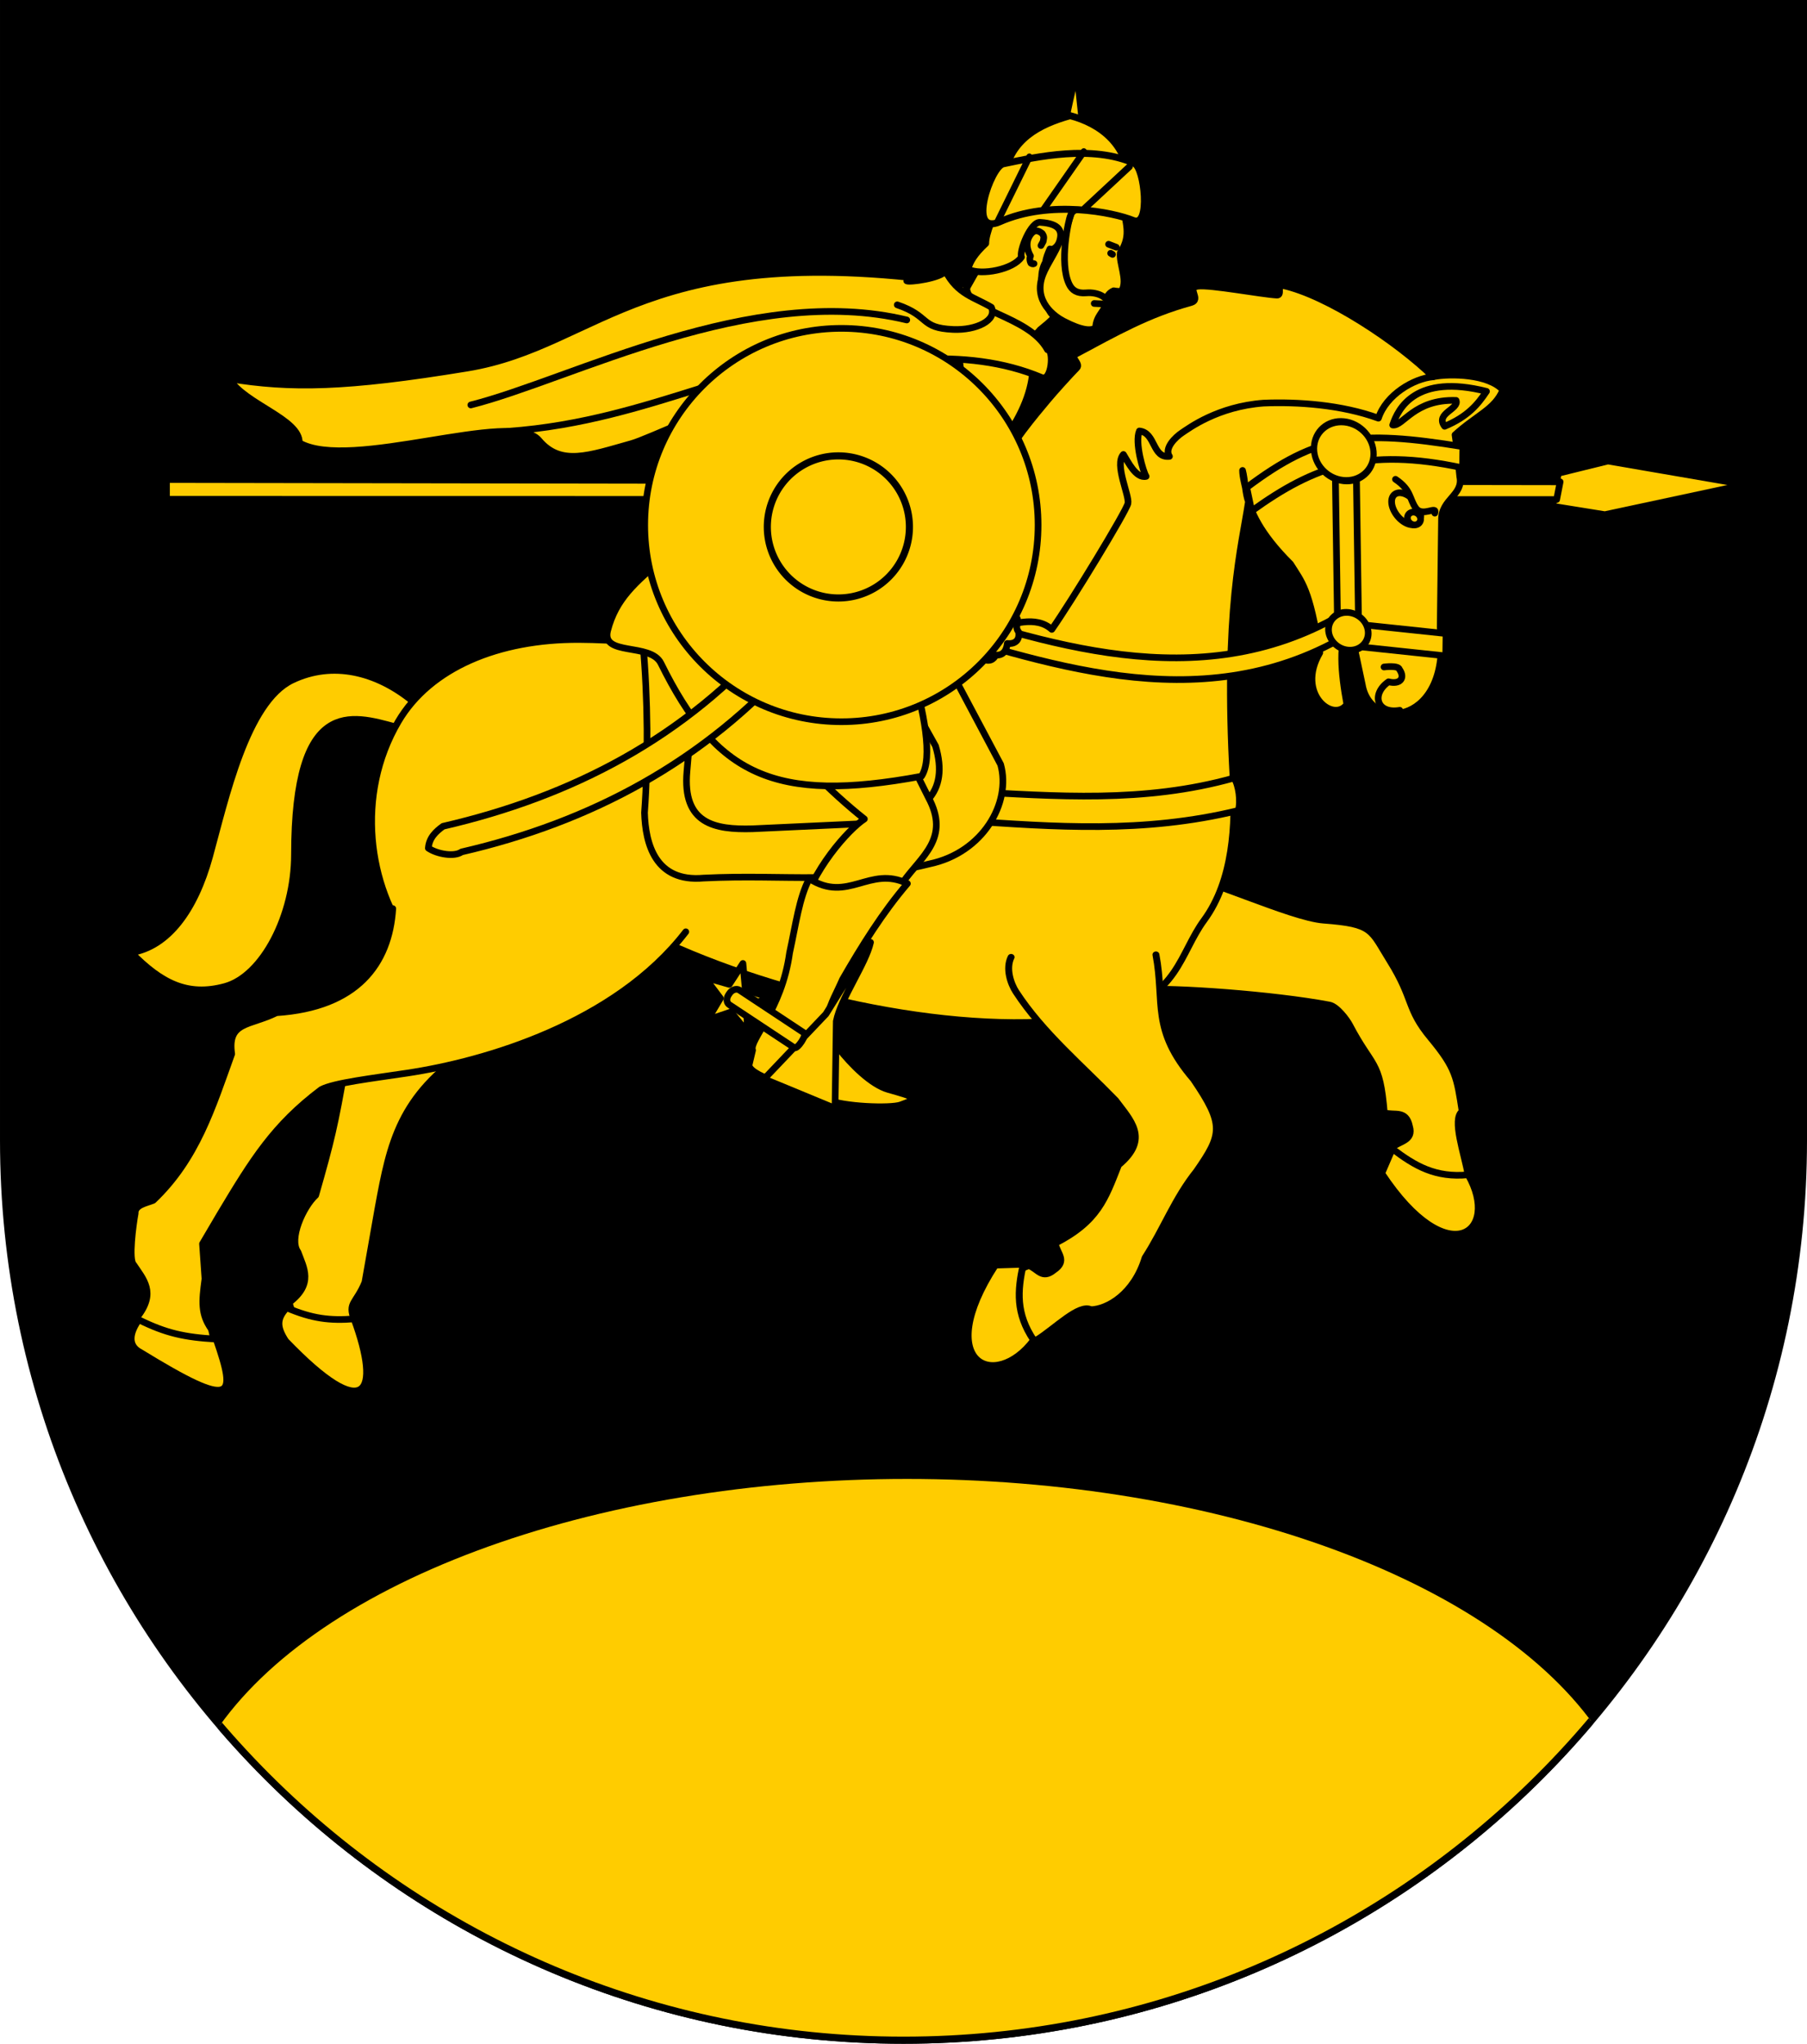 <?xml version="1.0" encoding="UTF-8" standalone="no"?>
<!-- Created with Inkscape (http://www.inkscape.org/) -->

<svg
   xmlns:i="http://ns.adobe.com/AdobeIllustrator/10.0/"
   xmlns:v="http://schemas.microsoft.com/visio/2003/SVGExtensions/"
   xmlns:osb="http://www.openswatchbook.org/uri/2009/osb"
   xmlns:dc="http://purl.org/dc/elements/1.1/"
   xmlns:cc="http://creativecommons.org/ns#"
   xmlns:rdf="http://www.w3.org/1999/02/22-rdf-syntax-ns#"
   xmlns:svg="http://www.w3.org/2000/svg"
   xmlns="http://www.w3.org/2000/svg"
   xmlns:xlink="http://www.w3.org/1999/xlink"
   xmlns:sodipodi="http://sodipodi.sourceforge.net/DTD/sodipodi-0.dtd"
   xmlns:inkscape="http://www.inkscape.org/namespaces/inkscape"
   width="763"
   height="863"
   id="svg2"
   version="1.1"
   inkscape:version="0.48.0 r9654"
   sodipodi:docname="WappenerstellungErlaubteFarben.svg">
  <defs
     id="defs4">
    <inkscape:perspective
       sodipodi:type="inkscape:persp3d"
       inkscape:vp_x="0 : 330 : 1"
       inkscape:vp_y="0 : 1000 : 0"
       inkscape:vp_z="600 : 330 : 1"
       inkscape:persp3d-origin="300 : 220 : 1"
       id="perspective2518" />
    <linearGradient
       id="linearGradient2893">
      <stop
         style="stop-color:white;stop-opacity:0.314;"
         offset="0"
         id="stop2895" />
      <stop
         id="stop2897"
         offset="0.19"
         style="stop-color:white;stop-opacity:0.251;" />
      <stop
         style="stop-color:#6b6b6b;stop-opacity:0.125;"
         offset="0.6"
         id="stop2901" />
      <stop
         style="stop-color:black;stop-opacity:0.125;"
         offset="1"
         id="stop2899" />
    </linearGradient>
    <linearGradient
       id="linearGradient2885">
      <stop
         id="stop2887"
         offset="0"
         style="stop-color:white;stop-opacity:1;" />
      <stop
         style="stop-color:white;stop-opacity:1;"
         offset="0.229"
         id="stop2891" />
      <stop
         id="stop2889"
         offset="1"
         style="stop-color:black;stop-opacity:1;" />
    </linearGradient>
    <linearGradient
       id="linearGradient2955">
      <stop
         id="stop2867"
         offset="0"
         style="stop-color:#fd0000;stop-opacity:1;" />
      <stop
         style="stop-color:#e77275;stop-opacity:0.659;"
         offset="0.5"
         id="stop2873" />
      <stop
         style="stop-color:black;stop-opacity:0.323;"
         offset="1"
         id="stop2959" />
    </linearGradient>
    <radialGradient
       inkscape:collect="always"
       xlink:href="#linearGradient2955"
       id="radialGradient2961"
       cx="225.524"
       cy="218.901"
       fx="225.524"
       fy="218.901"
       r="300"
       gradientTransform="matrix(-4.167939e-4,2.183,-1.884,-3.599562e-4,615.597,-289.121)"
       gradientUnits="userSpaceOnUse" />
    <polygon
       id="star"
       transform="scale(53,53)"
       points="-0.951,-0.309 0.951,-0.309 -0.588,0.809 0,-1 0,-1 0.588,0.809 " />
    <clipPath
       id="clip">
      <path
         d="m 0,-200 0,800 300,0 0,-800 -300,0 z"
         id="path10"
         inkscape:connector-curvature="0" />
    </clipPath>
    <radialGradient
       inkscape:collect="always"
       xlink:href="#linearGradient2955"
       id="radialGradient1911"
       gradientUnits="userSpaceOnUse"
       gradientTransform="matrix(-4.167939e-4,2.183,-1.884,-3.599562e-4,615.597,-289.121)"
       cx="225.524"
       cy="218.901"
       fx="225.524"
       fy="218.901"
       r="300" />
    <radialGradient
       inkscape:collect="always"
       xlink:href="#linearGradient2955"
       id="radialGradient2865"
       gradientUnits="userSpaceOnUse"
       gradientTransform="matrix(0,1.749,-1.593,-1.049767e-7,551.788,-191.29)"
       cx="225.524"
       cy="218.901"
       fx="225.524"
       fy="218.901"
       r="300" />
    <radialGradient
       inkscape:collect="always"
       xlink:href="#linearGradient2955"
       id="radialGradient2871"
       gradientUnits="userSpaceOnUse"
       gradientTransform="matrix(0,1.386,-1.323,-5.741131e-8,-158.082,-109.541)"
       cx="225.524"
       cy="218.901"
       fx="225.524"
       fy="218.901"
       r="300" />
    <radialGradient
       r="300"
       fy="218.901"
       fx="225.524"
       cy="218.901"
       cx="225.524"
       gradientTransform="matrix(0,1.386,-1.323,-5.741131e-8,-158.082,-109.541)"
       gradientUnits="userSpaceOnUse"
       id="radialGradient4045"
       xlink:href="#linearGradient2955"
       inkscape:collect="always" />
    <radialGradient
       r="300"
       fy="218.901"
       fx="225.524"
       cy="218.901"
       cx="225.524"
       gradientTransform="matrix(0,1.749,-1.593,-1.049767e-7,551.788,-191.29)"
       gradientUnits="userSpaceOnUse"
       id="radialGradient4043"
       xlink:href="#linearGradient2955"
       inkscape:collect="always" />
    <radialGradient
       r="300"
       fy="218.901"
       fx="225.524"
       cy="218.901"
       cx="225.524"
       gradientTransform="matrix(-4.167939e-4,2.183,-1.884,-3.599562e-4,615.597,-289.121)"
       gradientUnits="userSpaceOnUse"
       id="radialGradient4041"
       xlink:href="#linearGradient2955"
       inkscape:collect="always" />
    <clipPath
       id="clipPath4037">
      <path
         id="path4039"
         d="m 0,-200 0,800 300,0 0,-800 -300,0 z"
         inkscape:connector-curvature="0" />
    </clipPath>
    <polygon
       points="-0.951,-0.309 0.951,-0.309 -0.588,0.809 0,-1 0,-1 0.588,0.809 "
       transform="scale(53,53)"
       id="polygon4035" />
    <radialGradient
       gradientUnits="userSpaceOnUse"
       gradientTransform="matrix(-4.167939e-4,2.183,-1.884,-3.599562e-4,615.597,-289.121)"
       r="300"
       fy="218.901"
       fx="225.524"
       cy="218.901"
       cx="225.524"
       id="radialGradient4033"
       xlink:href="#linearGradient2955"
       inkscape:collect="always" />
    <linearGradient
       id="linearGradient4025">
      <stop
         style="stop-color:#fd0000;stop-opacity:1;"
         offset="0"
         id="stop4027" />
      <stop
         id="stop4029"
         offset="0.5"
         style="stop-color:#e77275;stop-opacity:0.659;" />
      <stop
         id="stop4031"
         offset="1"
         style="stop-color:black;stop-opacity:0.323;" />
    </linearGradient>
    <linearGradient
       id="linearGradient4017">
      <stop
         style="stop-color:white;stop-opacity:1;"
         offset="0"
         id="stop4019" />
      <stop
         id="stop4021"
         offset="0.229"
         style="stop-color:white;stop-opacity:1;" />
      <stop
         style="stop-color:black;stop-opacity:1;"
         offset="1"
         id="stop4023" />
    </linearGradient>
    <linearGradient
       id="linearGradient4007">
      <stop
         id="stop4009"
         offset="0"
         style="stop-color:white;stop-opacity:0.314;" />
      <stop
         style="stop-color:white;stop-opacity:0.251;"
         offset="0.19"
         id="stop4011" />
      <stop
         id="stop4013"
         offset="0.6"
         style="stop-color:#6b6b6b;stop-opacity:0.125;" />
      <stop
         id="stop4015"
         offset="1"
         style="stop-color:black;stop-opacity:0.125;" />
    </linearGradient>
    <inkscape:perspective
       id="perspective4004"
       inkscape:persp3d-origin="300 : 220 : 1"
       inkscape:vp_z="600 : 330 : 1"
       inkscape:vp_y="0 : 1000 : 0"
       inkscape:vp_x="0 : 330 : 1"
       sodipodi:type="inkscape:persp3d" />
    <inkscape:perspective
       id="perspective4915"
       inkscape:persp3d-origin="315.97757 : 109.30592 : 1"
       inkscape:vp_z="631.95514 : 163.95888 : 1"
       inkscape:vp_y="0 : 1000 : 0"
       inkscape:vp_x="0 : 163.95888 : 1"
       sodipodi:type="inkscape:persp3d" />
    <radialGradient
       r="300"
       fy="218.901"
       fx="225.524"
       cy="218.901"
       cx="225.524"
       gradientTransform="matrix(0,1.386,-1.323,-5.741131e-8,-158.082,-109.541)"
       gradientUnits="userSpaceOnUse"
       id="radialGradient5339"
       xlink:href="#linearGradient2955"
       inkscape:collect="always" />
    <radialGradient
       r="300"
       fy="218.901"
       fx="225.524"
       cy="218.901"
       cx="225.524"
       gradientTransform="matrix(0,1.749,-1.593,-1.049767e-7,551.788,-191.29)"
       gradientUnits="userSpaceOnUse"
       id="radialGradient5337"
       xlink:href="#linearGradient2955"
       inkscape:collect="always" />
    <radialGradient
       r="300"
       fy="218.901"
       fx="225.524"
       cy="218.901"
       cx="225.524"
       gradientTransform="matrix(-4.167939e-4,2.183,-1.884,-3.599562e-4,615.597,-289.121)"
       gradientUnits="userSpaceOnUse"
       id="radialGradient5335"
       xlink:href="#linearGradient2955"
       inkscape:collect="always" />
    <clipPath
       id="clipPath5331">
      <path
         id="path5333"
         d="m 0,-200 0,800 300,0 0,-800 -300,0 z"
         inkscape:connector-curvature="0" />
    </clipPath>
    <polygon
       points="-0.951,-0.309 0.951,-0.309 -0.588,0.809 0,-1 0,-1 0.588,0.809 "
       transform="scale(53,53)"
       id="polygon5329" />
    <radialGradient
       gradientUnits="userSpaceOnUse"
       gradientTransform="matrix(-4.167939e-4,2.183,-1.884,-3.599562e-4,615.597,-289.121)"
       r="300"
       fy="218.901"
       fx="225.524"
       cy="218.901"
       cx="225.524"
       id="radialGradient5327"
       xlink:href="#linearGradient2955"
       inkscape:collect="always" />
    <linearGradient
       id="linearGradient5319">
      <stop
         style="stop-color:#fd0000;stop-opacity:1;"
         offset="0"
         id="stop5321" />
      <stop
         id="stop5323"
         offset="0.5"
         style="stop-color:#e77275;stop-opacity:0.659;" />
      <stop
         id="stop5325"
         offset="1"
         style="stop-color:black;stop-opacity:0.323;" />
    </linearGradient>
    <linearGradient
       id="linearGradient5311">
      <stop
         style="stop-color:#eb0909;stop-opacity:1;"
         offset="0"
         id="stop5313" />
      <stop
         id="stop5315"
         offset="0"
         style="stop-color:#e20909;stop-opacity:1;" />
      <stop
         style="stop-color:#c90909;stop-opacity:1;"
         offset="1"
         id="stop5317" />
    </linearGradient>
    <linearGradient
       id="linearGradient5301">
      <stop
         id="stop5303"
         offset="0"
         style="stop-color:white;stop-opacity:0.314;" />
      <stop
         style="stop-color:white;stop-opacity:0.251;"
         offset="0.19"
         id="stop5305" />
      <stop
         id="stop5307"
         offset="0.6"
         style="stop-color:#6b6b6b;stop-opacity:0.125;" />
      <stop
         id="stop5309"
         offset="1"
         style="stop-color:black;stop-opacity:0.125;" />
    </linearGradient>
    <inkscape:perspective
       id="perspective5298"
       inkscape:persp3d-origin="300 : 220 : 1"
       inkscape:vp_z="600 : 330 : 1"
       inkscape:vp_y="0 : 1000 : 0"
       inkscape:vp_x="0 : 330 : 1"
       sodipodi:type="inkscape:persp3d" />
    <inkscape:perspective
       sodipodi:type="inkscape:persp3d"
       inkscape:vp_x="0 : 526.18109 : 1"
       inkscape:vp_y="0 : 1000 : 0"
       inkscape:vp_z="744.09448 : 526.18109 : 1"
       inkscape:persp3d-origin="372.04724 : 350.78739 : 1"
       id="perspective10" />
    <inkscape:perspective
       id="perspective2828"
       inkscape:persp3d-origin="0.5 : 0.33333333 : 1"
       inkscape:vp_z="1 : 0.5 : 1"
       inkscape:vp_y="0 : 1000 : 0"
       inkscape:vp_x="0 : 0.5 : 1"
       sodipodi:type="inkscape:persp3d" />
    <inkscape:perspective
       id="perspective2828-7"
       inkscape:persp3d-origin="0.5 : 0.33333333 : 1"
       inkscape:vp_z="1 : 0.5 : 1"
       inkscape:vp_y="0 : 1000 : 0"
       inkscape:vp_x="0 : 0.5 : 1"
       sodipodi:type="inkscape:persp3d" />
    <inkscape:perspective
       id="perspective3640"
       inkscape:persp3d-origin="0.5 : 0.33333333 : 1"
       inkscape:vp_z="1 : 0.5 : 1"
       inkscape:vp_y="0 : 1000 : 0"
       inkscape:vp_x="0 : 0.5 : 1"
       sodipodi:type="inkscape:persp3d" />
    <inkscape:perspective
       id="perspective3670"
       inkscape:persp3d-origin="0.5 : 0.33333333 : 1"
       inkscape:vp_z="1 : 0.5 : 1"
       inkscape:vp_y="0 : 1000 : 0"
       inkscape:vp_x="0 : 0.5 : 1"
       sodipodi:type="inkscape:persp3d" />
    <inkscape:perspective
       id="perspective3693"
       inkscape:persp3d-origin="0.5 : 0.33333333 : 1"
       inkscape:vp_z="1 : 0.5 : 1"
       inkscape:vp_y="0 : 1000 : 0"
       inkscape:vp_x="0 : 0.5 : 1"
       sodipodi:type="inkscape:persp3d" />
    <inkscape:perspective
       id="perspective3720"
       inkscape:persp3d-origin="0.5 : 0.33333333 : 1"
       inkscape:vp_z="1 : 0.5 : 1"
       inkscape:vp_y="0 : 1000 : 0"
       inkscape:vp_x="0 : 0.5 : 1"
       sodipodi:type="inkscape:persp3d" />
    <inkscape:perspective
       id="perspective3747"
       inkscape:persp3d-origin="0.5 : 0.33333333 : 1"
       inkscape:vp_z="1 : 0.5 : 1"
       inkscape:vp_y="0 : 1000 : 0"
       inkscape:vp_x="0 : 0.5 : 1"
       sodipodi:type="inkscape:persp3d" />
    <inkscape:perspective
       id="perspective3763"
       inkscape:persp3d-origin="0.5 : 0.33333333 : 1"
       inkscape:vp_z="1 : 0.5 : 1"
       inkscape:vp_y="0 : 1000 : 0"
       inkscape:vp_x="0 : 0.5 : 1"
       sodipodi:type="inkscape:persp3d" />
    <inkscape:perspective
       id="perspective3792"
       inkscape:persp3d-origin="0.5 : 0.33333333 : 1"
       inkscape:vp_z="1 : 0.5 : 1"
       inkscape:vp_y="0 : 1000 : 0"
       inkscape:vp_x="0 : 0.5 : 1"
       sodipodi:type="inkscape:persp3d" />
    <inkscape:perspective
       id="perspective3814"
       inkscape:persp3d-origin="0.5 : 0.33333333 : 1"
       inkscape:vp_z="1 : 0.5 : 1"
       inkscape:vp_y="0 : 1000 : 0"
       inkscape:vp_x="0 : 0.5 : 1"
       sodipodi:type="inkscape:persp3d" />
    <inkscape:perspective
       id="perspective3841"
       inkscape:persp3d-origin="0.5 : 0.33333333 : 1"
       inkscape:vp_z="1 : 0.5 : 1"
       inkscape:vp_y="0 : 1000 : 0"
       inkscape:vp_x="0 : 0.5 : 1"
       sodipodi:type="inkscape:persp3d" />
    <inkscape:perspective
       id="perspective3841-5"
       inkscape:persp3d-origin="0.5 : 0.33333333 : 1"
       inkscape:vp_z="1 : 0.5 : 1"
       inkscape:vp_y="0 : 1000 : 0"
       inkscape:vp_x="0 : 0.5 : 1"
       sodipodi:type="inkscape:persp3d" />
    <inkscape:perspective
       id="perspective3872"
       inkscape:persp3d-origin="0.5 : 0.33333333 : 1"
       inkscape:vp_z="1 : 0.5 : 1"
       inkscape:vp_y="0 : 1000 : 0"
       inkscape:vp_x="0 : 0.5 : 1"
       sodipodi:type="inkscape:persp3d" />
    <inkscape:perspective
       id="perspective3898"
       inkscape:persp3d-origin="0.5 : 0.33333333 : 1"
       inkscape:vp_z="1 : 0.5 : 1"
       inkscape:vp_y="0 : 1000 : 0"
       inkscape:vp_x="0 : 0.5 : 1"
       sodipodi:type="inkscape:persp3d" />
    <inkscape:perspective
       id="perspective3920"
       inkscape:persp3d-origin="0.5 : 0.33333333 : 1"
       inkscape:vp_z="1 : 0.5 : 1"
       inkscape:vp_y="0 : 1000 : 0"
       inkscape:vp_x="0 : 0.5 : 1"
       sodipodi:type="inkscape:persp3d" />
    <inkscape:perspective
       id="perspective2860"
       inkscape:persp3d-origin="0.5 : 0.33333333 : 1"
       inkscape:vp_z="1 : 0.5 : 1"
       inkscape:vp_y="0 : 1000 : 0"
       inkscape:vp_x="0 : 0.5 : 1"
       sodipodi:type="inkscape:persp3d" />
    <inkscape:perspective
       id="perspective3672"
       inkscape:persp3d-origin="0.5 : 0.33333333 : 1"
       inkscape:vp_z="1 : 0.5 : 1"
       inkscape:vp_y="0 : 1000 : 0"
       inkscape:vp_x="0 : 0.5 : 1"
       sodipodi:type="inkscape:persp3d" />
    <inkscape:perspective
       id="perspective3695"
       inkscape:persp3d-origin="0.5 : 0.33333333 : 1"
       inkscape:vp_z="1 : 0.5 : 1"
       inkscape:vp_y="0 : 1000 : 0"
       inkscape:vp_x="0 : 0.5 : 1"
       sodipodi:type="inkscape:persp3d" />
    <inkscape:perspective
       id="perspective3261"
       inkscape:persp3d-origin="0.5 : 0.33333333 : 1"
       inkscape:vp_z="1 : 0.5 : 1"
       inkscape:vp_y="0 : 1000 : 0"
       inkscape:vp_x="0 : 0.5 : 1"
       sodipodi:type="inkscape:persp3d" />
    <inkscape:perspective
       id="perspective2828-1"
       inkscape:persp3d-origin="0.5 : 0.33333333 : 1"
       inkscape:vp_z="1 : 0.5 : 1"
       inkscape:vp_y="0 : 1000 : 0"
       inkscape:vp_x="0 : 0.5 : 1"
       sodipodi:type="inkscape:persp3d" />
    <inkscape:perspective
       id="perspective3652"
       inkscape:persp3d-origin="0.5 : 0.33333333 : 1"
       inkscape:vp_z="1 : 0.5 : 1"
       inkscape:vp_y="0 : 1000 : 0"
       inkscape:vp_x="0 : 0.5 : 1"
       sodipodi:type="inkscape:persp3d" />
    <inkscape:perspective
       id="perspective3652-2"
       inkscape:persp3d-origin="0.5 : 0.33333333 : 1"
       inkscape:vp_z="1 : 0.5 : 1"
       inkscape:vp_y="0 : 1000 : 0"
       inkscape:vp_x="0 : 0.5 : 1"
       sodipodi:type="inkscape:persp3d" />
    <inkscape:perspective
       id="perspective3652-5"
       inkscape:persp3d-origin="0.5 : 0.33333333 : 1"
       inkscape:vp_z="1 : 0.5 : 1"
       inkscape:vp_y="0 : 1000 : 0"
       inkscape:vp_x="0 : 0.5 : 1"
       sodipodi:type="inkscape:persp3d" />
    <inkscape:perspective
       id="perspective3727"
       inkscape:persp3d-origin="0.5 : 0.33333333 : 1"
       inkscape:vp_z="1 : 0.5 : 1"
       inkscape:vp_y="0 : 1000 : 0"
       inkscape:vp_x="0 : 0.5 : 1"
       sodipodi:type="inkscape:persp3d" />
    <inkscape:perspective
       id="perspective3843"
       inkscape:persp3d-origin="0.5 : 0.33333333 : 1"
       inkscape:vp_z="1 : 0.5 : 1"
       inkscape:vp_y="0 : 1000 : 0"
       inkscape:vp_x="0 : 0.5 : 1"
       sodipodi:type="inkscape:persp3d" />
    <inkscape:perspective
       id="perspective3970"
       inkscape:persp3d-origin="0.5 : 0.33333333 : 1"
       inkscape:vp_z="1 : 0.5 : 1"
       inkscape:vp_y="0 : 1000 : 0"
       inkscape:vp_x="0 : 0.5 : 1"
       sodipodi:type="inkscape:persp3d" />
    <inkscape:perspective
       id="perspective4007"
       inkscape:persp3d-origin="0.5 : 0.33333333 : 1"
       inkscape:vp_z="1 : 0.5 : 1"
       inkscape:vp_y="0 : 1000 : 0"
       inkscape:vp_x="0 : 0.5 : 1"
       sodipodi:type="inkscape:persp3d" />
    <inkscape:perspective
       id="perspective4062"
       inkscape:persp3d-origin="0.5 : 0.33333333 : 1"
       inkscape:vp_z="1 : 0.5 : 1"
       inkscape:vp_y="0 : 1000 : 0"
       inkscape:vp_x="0 : 0.5 : 1"
       sodipodi:type="inkscape:persp3d" />
    <inkscape:perspective
       id="perspective4153"
       inkscape:persp3d-origin="0.5 : 0.33333333 : 1"
       inkscape:vp_z="1 : 0.5 : 1"
       inkscape:vp_y="0 : 1000 : 0"
       inkscape:vp_x="0 : 0.5 : 1"
       sodipodi:type="inkscape:persp3d" />
    <inkscape:perspective
       id="perspective4316"
       inkscape:persp3d-origin="0.5 : 0.33333333 : 1"
       inkscape:vp_z="1 : 0.5 : 1"
       inkscape:vp_y="0 : 1000 : 0"
       inkscape:vp_x="0 : 0.5 : 1"
       sodipodi:type="inkscape:persp3d" />
    <inkscape:perspective
       id="perspective4316-9"
       inkscape:persp3d-origin="0.5 : 0.33333333 : 1"
       inkscape:vp_z="1 : 0.5 : 1"
       inkscape:vp_y="0 : 1000 : 0"
       inkscape:vp_x="0 : 0.5 : 1"
       sodipodi:type="inkscape:persp3d" />
    <inkscape:perspective
       id="perspective3052"
       inkscape:persp3d-origin="0.5 : 0.33333333 : 1"
       inkscape:vp_z="1 : 0.5 : 1"
       inkscape:vp_y="0 : 1000 : 0"
       inkscape:vp_x="0 : 0.5 : 1"
       sodipodi:type="inkscape:persp3d" />
    <v:pageProperties
       v:drawingScale="1"
       v:pageScale="1"
       v:drawingUnits="19"
       v:shadowOffsetX="9"
       v:shadowOffsetY="-9" />
    <linearGradient
       osb:paint="solid"
       id="linearGradient7844">
      <stop
         id="stop7846"
         offset="0"
         style="stop-color:#000050;stop-opacity:1;" />
    </linearGradient>
    <inkscape:perspective
       sodipodi:type="inkscape:persp3d"
       inkscape:vp_x="0 : 396 : 1"
       inkscape:vp_y="0 : 1000 : 0"
       inkscape:vp_z="612 : 396 : 1"
       inkscape:persp3d-origin="306 : 264 : 1"
       id="perspective2781" />
    <linearGradient
       id="linearGradient2955-5">
      <stop
         id="stop2965"
         offset="0"
         style="stop-color:white;stop-opacity:0;" />
      <stop
         id="stop2959-5"
         offset="1"
         style="stop-color:black;stop-opacity:0.646;" />
    </linearGradient>
    <linearGradient
       id="linearGradient2893-4">
      <stop
         id="stop2895-8"
         offset="0"
         style="stop-color:#ffffff;stop-opacity:0.314;" />
      <stop
         style="stop-color:#ffffff;stop-opacity:0.251;"
         offset="0.19"
         id="stop2897-8" />
      <stop
         id="stop2901-2"
         offset="0.6"
         style="stop-color:#6b6b6b;stop-opacity:0.125;" />
      <stop
         id="stop2899-4"
         offset="1"
         style="stop-color:#000000;stop-opacity:0.125;" />
    </linearGradient>
    <inkscape:perspective
       id="perspective28"
       inkscape:persp3d-origin="301.5 : 254.33333 : 1"
       inkscape:vp_z="603 : 381.5 : 1"
       inkscape:vp_y="0 : 1000 : 0"
       inkscape:vp_x="0 : 381.5 : 1"
       sodipodi:type="inkscape:persp3d" />
    <clipPath
       clipPathUnits="userSpaceOnUse"
       id="clipPath5422">
      <path
         inkscape:connector-curvature="0"
         style="fill:#000000;fill-opacity:1;stroke:#000000;stroke-width:2.378;stroke-miterlimit:4;stroke-opacity:1;stroke-dasharray:none"
         d="m 48.889,340.183 0,370.575 c 0,162.025 138.465,293.372 309.271,293.372 170.805,0 309.271,-131.347 309.271,-293.372 l 0,-370.575 -618.541,0 z"
         id="path5424" />
    </clipPath>
    <clipPath
       clipPathUnits="userSpaceOnUse"
       id="clipPath9133">
      <path
         sodipodi:type="arc"
         style="fill:#ffcc00;fill-opacity:1;stroke:#000000;stroke-width:3;stroke-linecap:square;stroke-miterlimit:4;stroke-opacity:1;stroke-dasharray:none"
         id="path9135"
         sodipodi:cx="410"
         sodipodi:cy="823"
         sodipodi:rx="270"
         sodipodi:ry="120"
         d="m 680,823 a 270,120 0 1 1 -540,0 270,120 0 1 1 540,0 z"
         transform="matrix(1.145,0,0,1.324,-119.382,-156.832)" />
    </clipPath>
  </defs>
  <sodipodi:namedview
     id="base"
     pagecolor="#ffffff"
     bordercolor="#666666"
     borderopacity="1.0"
     inkscape:pageopacity="0.0"
     inkscape:pageshadow="2"
     inkscape:zoom="0.49497475"
     inkscape:cx="461.81565"
     inkscape:cy="487.27017"
     inkscape:document-units="px"
     inkscape:current-layer="layer1"
     showgrid="true"
     fit-margin-top="0"
     fit-margin-left="0"
     fit-margin-right="0"
     fit-margin-bottom="0"
     inkscape:window-width="1024"
     inkscape:window-height="538"
     inkscape:window-x="-8"
     inkscape:window-y="-8"
     inkscape:window-maximized="1"
     inkscape:snap-page="true"
     inkscape:snap-bbox="true"
     inkscape:bbox-paths="true"
     inkscape:bbox-nodes="true"
     inkscape:snap-bbox-edge-midpoints="true"
     inkscape:snap-bbox-midpoints="true"
     inkscape:object-paths="true"
     inkscape:snap-intersection-paths="true"
     inkscape:object-nodes="true"
     inkscape:snap-smooth-nodes="true"
     inkscape:snap-midpoints="true"
     inkscape:snap-object-midpoints="true"
     inkscape:snap-center="true">
    <inkscape:grid
       type="xygrid"
       id="grid3236" />
  </sodipodi:namedview>
  <g
     inkscape:label="Ebene 1"
     inkscape:groupmode="layer"
     id="layer1"
     transform="translate(32.929,-149.438)">
    <path
       inkscape:connector-curvature="0"
       style="fill:#000000;fill-opacity:1;stroke:#000000;stroke-width:3;stroke-miterlimit:4;stroke-opacity:1;stroke-dasharray:none"
       d="m -31.429,150.938 0,480 c 0,209.868 170.132,380 380,380 209.868,0 380,-170.132 380,-380 l 0,-480 -760,0 z"
       id="path2850-0" />
    <path
       style="fill:none;stroke:#999999;stroke-linecap:round;stroke-linejoin:round"
       id="path2868"
       i:knockout="Off"
       d=""
       inkscape:connector-curvature="0" />
    <path
       inkscape:connector-curvature="0"
       style="fill:#ffcc00;fill-opacity:1;stroke:#000000;stroke-width:3;stroke-miterlimit:4;stroke-opacity:1;stroke-dasharray:none"
       d="m -31.429,150.938 0,480 c 0,209.868 170.132,380 380,380 209.868,0 380,-170.132 380,-380 l 0,-480 -760,0 z"
       id="path2850"
       clip-path="url(#clipPath9133)" />
    <g
       inkscape:label="Ornamentos"
       id="layer1-7"
       style="display:inline"
       transform="translate(-937.451,-40.032)" />
    <path
       inkscape:connector-curvature="0"
       i:knockout="Off"
       clip-rule="evenodd"
       d="m 622.864,363.246 -0.162,-0.277 2.33,-13.672 20.988,-5.18 57.855,9.968 -59.159,12.677 -21.852,-3.516 z"
       id="path21722-7"
       style="fill:#ffcc00;fill-opacity:1;fill-rule:evenodd;stroke:#000000;stroke-width:2.808;stroke-linecap:round;stroke-linejoin:round;stroke-miterlimit:4;stroke-opacity:1;stroke-dasharray:none;display:inline" />
    <path
       inkscape:connector-curvature="0"
       i:knockout="Off"
       clip-rule="evenodd"
       d="m 625.83,352.902 -1.463,7.468 -586.989,-0.096 -5.4e-5,-8.334 588.451,0.962 z"
       id="path21724-4"
       style="fill:#ffcc00;fill-opacity:1;fill-rule:evenodd;stroke:#000000;stroke-width:2.808;stroke-linecap:round;stroke-linejoin:round;stroke-miterlimit:4;stroke-opacity:1;stroke-dasharray:none;display:inline"
       sodipodi:nodetypes="ccccc" />
    <path
       inkscape:connector-curvature="0"
       style="fill:#ffcc00;fill-opacity:1;fill-rule:evenodd;stroke:#000000;stroke-width:2.808;stroke-linecap:round;stroke-linejoin:round;stroke-miterlimit:4;stroke-opacity:1;stroke-dasharray:none"
       d="m 134.19,456.406 c -18.884,-5.141 -42.723,-12.663 -42.789,53.875 -0.021,25.712 -13.376,51.382 -29.34,55.72 -15.964,4.337 -27.014,-1.528 -39.587,-14.304 15.577,-2.533 26.889,-17.978 33.076,-40.497 6.788,-24.709 15.63,-65.406 34.901,-74.593 17.069,-8.137 35.487,-3.548 50.665,8.761"
       id="path21133"
       sodipodi:nodetypes="cszcssc" />
    <g
       id="g21135"
       transform="matrix(5.927,-0.094,0.094,5.927,-765.853,-6030.262)"
       style="fill:#ffcc00;fill-opacity:1;stroke:#000000;stroke-width:0.474;stroke-linecap:round;stroke-linejoin:round;stroke-miterlimit:4;stroke-opacity:1;stroke-dasharray:none">
      <path
         inkscape:connector-curvature="0"
         sodipodi:nodetypes="cssscccccssc"
         id="path21137"
         d="m 189.406,1107.797 c 2.253,0.226 8.544,3.356 10.922,3.572 3.539,0.322 3.332,0.743 4.665,2.954 1.7,2.821 1.115,3.418 2.82,5.538 1.771,2.202 1.826,2.853 2.166,5.293 -0.757,0.515 0.123,3.053 0.349,4.522 -2.76,2.379 -4.161,0.422 -5.41,-2.02 0.523,-0.471 1.592,-0.461 1.295,-1.504 -0.226,-1.196 -1.058,-0.762 -1.779,-0.995 -0.257,-3.829 -0.804,-3.174 -2.372,-6.29 -0.182,-0.361 -0.871,-1.335 -1.418,-1.447 -3.945,-0.811 -11.092,-1.441 -13.424,-1.312"
         style="fill:#ffcc00;fill-opacity:1;fill-rule:evenodd;stroke:#000000;stroke-width:0.474;stroke-linecap:round;stroke-linejoin:round;stroke-miterlimit:4;stroke-opacity:1;stroke-dasharray:none" />
      <path
         inkscape:connector-curvature="0"
         sodipodi:nodetypes="cccc"
         id="path21139"
         d="m 204.967,1127.731 -0.785,1.742 c 4.612,7.227 8.43,4.317 6.153,0.195 -2.323,0.189 -3.773,-0.681 -5.368,-1.937 z"
         style="fill:#ffcc00;fill-opacity:1;fill-rule:evenodd;stroke:#000000;stroke-width:0.474;stroke-linecap:round;stroke-linejoin:round;stroke-miterlimit:4;stroke-opacity:1;stroke-dasharray:none" />
    </g>
    <path
       inkscape:connector-curvature="0"
       id="path21141"
       style="fill:#ffcc00;fill-opacity:1;stroke:#000000;stroke-width:2.808;stroke-linecap:round;stroke-linejoin:round;stroke-miterlimit:4;stroke-opacity:1;stroke-dasharray:none"
       d="m 491.736,348.089 c 0.953,3.288 1.265,10.652 2.508,13.066 -2.768,18.576 -10.583,46.14 -6.498,117.258 1.079,18.784 0.104,42.765 -12.252,59.589 -10.271,13.984 -11.075,32.258 -39.047,39.017 -49.186,11.885 -126.583,-2.69 -182.621,-27.03 l -6.944,-3.094 -29.415,-1.93 -65.196,19.148 c -3.339,-5.61 -7.389,-11.273 -11.803,-16.947 -17.816,-23.064 -23.577,-61.96 -5.181,-93.104 13.341,-22.584 42.122,-34.768 76.438,-34.586 58.901,0.315 126.311,23.308 158.896,-10.016 3.426,-36.873 19.613,-75.185 52.352,-104.685 18.763,-17.894 41.293,-28.661 68.54,-30.479 8.344,-0.144 17.115,-0.843 25.31,1.384 20.322,5.523 39.79,18.555 55.611,32.799 l -0.002,-10e-4 1.6e-4,0 -1.6e-4,0 c 7.101,-1.359 23.105,-1.082 29.227,5.627 -3.371,8.188 -11,10.56 -20.202,18.946 0.941,5.837 1.344,11.793 1.998,17.699 1.58,7.744 -7.797,9.477 -7.708,18.165 l -0.561,45.452 c 4.815,40.768 -29.326,44.751 -32.877,24.296 l -5.692,-26.786 c -4.451,8.916 -3.35,21.342 -0.841,34.999 -5.573,7.991 -21.612,-4.431 -11.432,-21.804 -4.345,-27.167 -7.464,-29.647 -12.366,-37.502 -12.825,-12.707 -17.076,-22.505 -18.332,-28.908 -0.774,-3.942 -1.917,-7.841 -1.911,-10.573 z"
       sodipodi:nodetypes="ccssscccccsscccsccccccccccccccsc" />
    <path
       inkscape:connector-curvature="0"
       sodipodi:nodetypes="csccccsccsssscccccccc"
       id="path21143"
       style="fill:#ffcc00;fill-opacity:1;stroke:#000000;stroke-width:2.808;stroke-linecap:round;stroke-linejoin:round;stroke-miterlimit:4;stroke-opacity:1;stroke-dasharray:none"
       d="m 500.634,319.659 c -19.372,1.422 -31.61,10.633 -34.415,12.488 -2.805,1.855 -7.67,6.54 -5.356,10.009 -7.332,0.843 -5.77,-10.008 -12.688,-10.732 -2.064,4.821 1.607,17.259 2.844,19.172 -4.28,1.015 -7.675,-6.192 -9.592,-9.251 -3.931,4.243 2.635,17.318 1.908,20.688 -0.721,3.341 -23.693,41.127 -32.149,53.175 -13.457,-12.07 -40.659,15.106 -40.166,-7.602 0.52,-45.463 27.722,-76.325 38.517,-89.305 2.776,-3.338 9.273,-10.523 12.258,-13.575 1.616,-1.652 -2.869,-4.462 -0.846,-5.544 17.644,-9.443 30.846,-16.999 48.921,-21.956 4.743,-1.301 -2.095,-6.28 3.031,-6.948 5.351,-0.664 26.647,3.399 33.319,3.786 2.363,0.134 -0.111,-4.373 2.329,-4.118 19.083,4.15 48.829,24.057 63.653,38.603 -8.106,0.696 -19.849,7.522 -23.103,17.473 l -5.9e-4,0.002 c -15.69,-5.721 -34.153,-6.954 -48.463,-6.362 l 0,-0.002 z" />
    <path
       inkscape:connector-curvature="0"
       id="path21145"
       d="m 375.233,483.605 c 37.772,2.022 74.854,5.049 112.903,-5.64 1.989,2.825 2.969,10.103 1.774,13.731 -40.074,9.781 -77.74,6.871 -115.472,4.302 l 0.796,-12.392 z"
       style="fill:#ffcc00;fill-opacity:1;fill-rule:evenodd;stroke:#000000;stroke-width:2.808;stroke-linecap:round;stroke-linejoin:round;stroke-miterlimit:4;stroke-opacity:1;stroke-dasharray:none;display:inline"
       sodipodi:nodetypes="ccccc" />
    <path
       inkscape:connector-curvature="0"
       style="fill:#ffcc00;fill-opacity:1;fill-rule:evenodd;stroke:#000000;stroke-width:2.808;stroke-linecap:round;stroke-linejoin:round;stroke-miterlimit:4;stroke-opacity:1;stroke-dasharray:none"
       d="m 532.66,409.409 c -59.683,34.25 -124.471,11.88 -182.313,-6.95 l 0.578,10.095 c 55.008,15.545 121.424,41.885 184.18,5.494 l -2.445,-8.639 z"
       id="path21147"
       sodipodi:nodetypes="ccccc" />
    <g
       id="g21149"
       transform="matrix(5.094,3.436,-3.436,5.094,3170.569,-5628.17)"
       style="fill:#ffcc00;fill-opacity:1;stroke:#000000;stroke-width:0.457;stroke-linecap:round;stroke-linejoin:round;stroke-miterlimit:4;stroke-opacity:1;stroke-dasharray:none">
      <path
         inkscape:connector-curvature="0"
         sodipodi:nodetypes="ccccccccc"
         style="fill:#ffcc00;fill-opacity:1;fill-rule:evenodd;stroke:#000000;stroke-width:0.457;stroke-linecap:round;stroke-linejoin:round;stroke-miterlimit:4;stroke-opacity:1;stroke-dasharray:none;display:inline"
         d="m 160.656,1112.805 c -2.198,5.34 -0.932,8.398 0.864,12.511 l 2.133,4.794 c 0.321,1.549 -0.211,1.827 0.812,2.519 1.097,2.566 -2.085,3.573 -4.354,1.539 0.681,-2.009 -0.485,-2.522 -1.44,-3.212 -1.037,-0.373 -1.44,-2.77 -1.169,-3.914 -1.218,-3.742 -1.586,-4.706 -3.278,-8.492 -1.359,-1.914 -1.149,-3.647 0.028,-5.274"
         id="path21151" />
      <path
         inkscape:connector-curvature="0"
         sodipodi:nodetypes="cccc"
         id="path21153"
         d="m 160.176,1134.567 c -0.168,1.001 0.172,1.491 1.224,1.933 7.813,1.677 7.447,-0.701 3.04,-3.89 -1.306,1.035 -2.39,1.597 -4.263,1.957 z"
         style="fill:#ffcc00;fill-opacity:1;fill-rule:evenodd;stroke:#000000;stroke-width:0.457;stroke-linecap:round;stroke-linejoin:round;stroke-miterlimit:4;stroke-opacity:1;stroke-dasharray:none" />
    </g>
    <path
       inkscape:connector-curvature="0"
       sodipodi:nodetypes="ccccccccc"
       id="path21155"
       d="m 360.604,417.659 28.985,54.593 c 4.523,16.1 -7.392,37.26 -30.108,41.995 -36.609,9.104 -60.145,4.236 -95.331,5.976 -20.466,1.838 -24.537,-14.55 -24.943,-27.602 1.625,-22.2 1.452,-47.973 -0.667,-71.688 -15.717,-42.249 4.285,-18.557 23.099,2.943 29.484,3.575 57.502,5.815 78.568,0.776 -16.768,-38.788 23.355,-35.08 20.398,-6.993 z"
       style="fill:#ffcc00;fill-opacity:1;fill-rule:evenodd;stroke:#000000;stroke-width:2.808;stroke-linecap:round;stroke-linejoin:round;stroke-miterlimit:4;stroke-opacity:1;stroke-dasharray:none" />
    <path
       inkscape:connector-curvature="0"
       sodipodi:nodetypes="ccccccc"
       id="path21157"
       d="m 340.231,425.298 c -28.258,3.652 -53.931,1.272 -78.692,-1.243 l -4.41,51.108 c -1.966,22.086 11.624,24.701 27.673,24.237 l 48.14,-2.226 c 24.595,-2.61 34.984,-13.289 29.15,-32.743 l -21.861,-39.133 z"
       style="fill:#ffcc00;fill-opacity:1;fill-rule:evenodd;stroke:#000000;stroke-width:2.808;stroke-linecap:round;stroke-linejoin:round;stroke-miterlimit:4;stroke-opacity:1;stroke-dasharray:none" />
    <path
       inkscape:connector-curvature="0"
       style="fill:#ffcc00;fill-opacity:1;stroke:#000000;stroke-width:2.808;stroke-linecap:round;stroke-linejoin:round;stroke-miterlimit:4;stroke-opacity:1;stroke-dasharray:none;display:inline"
       d="m 256.652,542.899 c -29.806,38.705 -84.796,54.735 -117.705,59.677 -14.73,2.212 -30.898,4.116 -36.243,6.952 -19.947,15.014 -28.946,29.53 -42.697,52.518 l -7.43,12.61 1.038,14.791 c -1.351,9.755 -1.724,14.9 2.678,21.182 7.244,24.991 -31.138,16.833 -31.175,-5.204 8.005,-10.246 2.416,-15.82 -1.608,-21.935 -2.265,-1.961 -0.231,-17.05 0.633,-21.697 -0.206,-3.599 4.758,-4.304 7.628,-5.495 18.376,-17.464 24.921,-39.052 33.134,-61.817 -1.92,-13.767 7.448,-11.759 18.899,-17.408 33.924,-2.241 47.607,-20.461 49.119,-43.963"
       id="path21159"
       sodipodi:nodetypes="cscccccccccccc" />
    <path
       inkscape:connector-curvature="0"
       sodipodi:nodetypes="cccc"
       id="path21161"
       d="m 25.673,706.729 c -3.639,5.063 -5.13,10.827 0.764,13.826 39.673,24.343 40.614,19.448 31.924,-5.663 -13.374,-0.769 -21.186,-2.478 -32.689,-8.162 z"
       style="fill:#ffcc00;fill-opacity:1;fill-rule:evenodd;stroke:#000000;stroke-width:2.808;stroke-linecap:round;stroke-linejoin:round;stroke-miterlimit:4;stroke-opacity:1;stroke-dasharray:none" />
    <g
       id="g21163"
       transform="matrix(6.144,0,0,5.676,-739.308,-5729.109)"
       style="fill:#ffcc00;fill-opacity:1;stroke:#000000;stroke-width:0.475;stroke-linecap:round;stroke-linejoin:round;stroke-miterlimit:4;stroke-opacity:1;stroke-dasharray:none">
      <path
         inkscape:connector-curvature="0"
         sodipodi:nodetypes="csccccccccccs"
         d="m 184.459,1106.891 c -0.385,0.843 -0.034,1.971 0.341,2.593 1.82,3.017 4.498,5.443 6.83,8.049 0.997,1.462 2.391,2.86 0.204,4.831 -0.914,2.499 -1.396,4.18 -4.347,5.824 0.111,0.738 0.866,1.294 -0.103,1.999 -0.802,0.704 -1.052,-0.077 -1.705,-0.343 -3.286,1.295 -4.122,6.716 0.592,5.483 1.214,-0.821 2.875,-2.673 3.669,-2.218 1.145,-0.032 2.974,-1.157 3.733,-3.861 1.296,-2.176 2.032,-4.4 3.544,-6.447 1.754,-2.737 1.919,-3.432 -0.22,-6.825 -2.936,-3.704 -1.954,-5.669 -2.584,-9.27"
         style="fill:#ffcc00;fill-opacity:1;fill-rule:evenodd;stroke:#000000;stroke-width:0.475;stroke-linecap:round;stroke-linejoin:round;stroke-miterlimit:4;stroke-opacity:1;stroke-dasharray:none"
         id="path21165" />
      <path
         inkscape:connector-curvature="0"
         sodipodi:nodetypes="cccc"
         id="path21167"
         d="m 185.291,1129.751 -1.922,0.063 c -4.376,7.275 -0.019,9.405 2.639,5.57 -1.232,-1.988 -1.115,-3.662 -0.717,-5.633 z"
         style="fill:#ffcc00;fill-opacity:1;fill-rule:evenodd;stroke:#000000;stroke-width:0.475;stroke-linecap:round;stroke-linejoin:round;stroke-miterlimit:4;stroke-opacity:1;stroke-dasharray:none" />
    </g>
    <path
       inkscape:connector-curvature="0"
       style="fill:#ffcc00;fill-opacity:1;stroke:#000000;stroke-width:2.808;stroke-linecap:round;stroke-linejoin:round;stroke-miterlimit:4;stroke-opacity:1;stroke-dasharray:none"
       d="m 555.132,328.908 c 2.253,-6.891 9.683,-21.795 39.607,-14.209 -3.588,5.403 -7.88,10.659 -17.684,14.75 -4.099,-5.483 6.269,-7.219 4.843,-10.929 -17.786,-0.596 -22.359,11.036 -26.765,10.388 z"
       id="path21169"
       sodipodi:nodetypes="ccccc" />
    <path
       inkscape:connector-curvature="0"
       style="fill:#ffcc00;fill-opacity:1;stroke:#000000;stroke-width:2.808;stroke-linecap:round;stroke-linejoin:round;stroke-miterlimit:4;stroke-opacity:1;stroke-dasharray:none"
       id="path21171"
       class="Silber Rand1"
       d="m 556.142,358.068 c 2.205,-1.471 6.094,0.123 8.686,3.555 2.593,3.435 2.908,7.411 0.703,8.882 -2.205,1.472 -6.094,-0.123 -8.686,-3.555 -2.593,-3.434 -2.907,-7.411 -0.702,-8.882 l 0,0 z" />
    <path
       inkscape:connector-curvature="0"
       style="fill:#ffcc00;fill-opacity:1;stroke:#000000;stroke-width:2.808;stroke-linecap:round;stroke-linejoin:round;stroke-miterlimit:4;stroke-opacity:1;stroke-dasharray:none"
       id="path21173"
       class="Schwarz Rand1"
       d="m 561.465,367.365 c 0.447,-1.385 2.007,-2.048 3.481,-1.481 1.47,0.584 2.306,2.151 1.858,3.536 -0.447,1.386 -2.007,2.048 -3.481,1.481 -1.47,-0.584 -2.307,-2.15 -1.859,-3.536 l 0,0 z" />
    <path
       inkscape:connector-curvature="0"
       style="fill:#ffcc00;fill-opacity:1;stroke:#000000;stroke-width:2.808;stroke-linecap:round;stroke-linejoin:round;stroke-miterlimit:4;stroke-opacity:1;stroke-dasharray:none"
       id="path21175"
       class="Rand2Hell"
       d="m 572.915,366.121 c 1.106,-3.42 -5.205,1.853 -8.016,-2.113 -2.811,-3.966 -1.859,-7.671 -8.587,-12.182"
       sodipodi:nodetypes="csc" />
    <g
       style="fill:#ffcc00;fill-opacity:1;stroke:#000000;stroke-width:0.9;stroke-linecap:round;stroke-linejoin:round;stroke-miterlimit:4;stroke-opacity:1;stroke-dasharray:none"
       transform="matrix(3.072,0.854,-0.743,2.963,-3252.853,-2060.632)"
       id="g21177">
      <path
         inkscape:connector-curvature="0"
         sodipodi:nodetypes="ccccc"
         id="path21179"
         d="m 1350.86,420.204 c -14.044,1.606 -19.105,3.758 -26.464,13.438 l 1.393,2.952 c 6.576,-8.31 12.652,-12.761 25.713,-13.564 l -0.642,-2.826 z"
         style="fill:#ffcc00;fill-opacity:1;stroke:#000000;stroke-width:0.9;stroke-linecap:round;stroke-linejoin:round;stroke-miterlimit:4;stroke-opacity:1;stroke-dasharray:none;stroke-dashoffset:0" />
      <path
         inkscape:connector-curvature="0"
         sodipodi:nodetypes="ccccc"
         id="path21181"
         d="m 1354.718,445.725 -10.905,1.896 0.678,2.983 10.905,-1.896 -0.678,-2.983 z"
         style="fill:#ffcc00;fill-opacity:1;stroke:#000000;stroke-width:0.9;stroke-linecap:round;stroke-linejoin:round;stroke-miterlimit:4;stroke-opacity:1;stroke-dasharray:none;stroke-dashoffset:0" />
      <path
         inkscape:connector-curvature="0"
         transform="matrix(-0.98,0.2,0.249,0.969,0,0)"
         style="fill:#ffcc00;fill-opacity:1;stroke:#000000;stroke-width:0.901;stroke-linecap:round;stroke-linejoin:round;stroke-miterlimit:4;stroke-opacity:1;stroke-dasharray:none;stroke-dashoffset:0"
         d="m -1190.743,686.185 2.812,0 0,22.412 -2.812,0 0,-22.412 z"
         id="path21183" />
      <path
         inkscape:connector-curvature="0"
         transform="matrix(-0.293,0.051,0.077,0.339,1353.653,335.858)"
         style="fill:#ffcc00;fill-opacity:1;stroke:#000000;stroke-width:2.802;stroke-linecap:round;stroke-linejoin:round;stroke-miterlimit:4;stroke-opacity:1;stroke-dasharray:none;stroke-dashoffset:0"
         d="m 138.984,244.695 c 0,6.397 -6.004,11.582 -13.411,11.582 -7.407,0 -13.411,-5.185 -13.411,-11.582 0,-6.397 6.004,-11.582 13.411,-11.582 7.407,0 13.411,5.185 13.411,11.582 z"
         id="path21185" />
      <path
         inkscape:connector-curvature="0"
         transform="matrix(-0.253,0.044,0.059,0.258,1352.764,354.068)"
         style="fill:#ffcc00;fill-opacity:1;stroke:#000000;stroke-width:3.459;stroke-linecap:round;stroke-linejoin:round;stroke-miterlimit:4;stroke-opacity:1;stroke-dasharray:none;stroke-dashoffset:0"
         d="m 133.498,347.104 c 0,5.387 -4.64,9.753 -10.363,9.753 -5.723,0 -10.363,-4.367 -10.363,-9.753 0,-5.387 4.64,-9.753 10.363,-9.753 5.723,0 10.363,4.367 10.363,9.753 z"
         id="path21187" />
    </g>
    <path
       inkscape:connector-curvature="0"
       style="fill:#ffcc00;fill-opacity:1;stroke:#000000;stroke-width:2.808;stroke-linecap:round;stroke-linejoin:round;stroke-miterlimit:4;stroke-opacity:1;stroke-dasharray:none"
       d="m 558.123,449.375 c -9.765,1.687 -12.195,-6.859 -4.747,-12.042 4.825,1.264 7.162,-1.525 4.617,-5.211 -0.454,-1.854 -6.522,-1.032 -6.522,-1.032"
       id="path21189"
       sodipodi:nodetypes="cccc" />
    <g
       transform="matrix(5.836,0,0,5.836,-709.088,-5898.156)"
       id="g21207"
       style="fill:#ffcc00;fill-opacity:1;stroke:#000000;stroke-width:0.481;stroke-linecap:round;stroke-linejoin:round;stroke-miterlimit:4;stroke-opacity:1;stroke-dasharray:none">
      <path
         inkscape:connector-curvature="0"
         sodipodi:nodetypes="ccccccc"
         id="path21209"
         d="m 177.26,1083.133 -9.009,-0.428 c -0.48,1.933 5.174,8.868 10.149,12.809 -1.125,0.738 -3.811,3.654 -4.68,7.016 l 7.496,-2.475 c 1.293,-1.833 3.42,-3.145 1.812,-6.107 -1.858,-3.653 -3.453,-7.419 -5.769,-10.813 z"
         style="fill:#ffcc00;fill-opacity:1;stroke:#000000;stroke-width:0.481;stroke-linecap:round;stroke-linejoin:round;stroke-miterlimit:4;stroke-opacity:1;stroke-dasharray:none" />
    </g>
    <g
       id="g21195"
       transform="matrix(2.083,2.004,-2.003,2.083,-2381.684,-3333.458)"
       style="fill:#ffcc00;fill-opacity:1;stroke:#000000;stroke-width:0.972;stroke-linecap:round;stroke-linejoin:round;stroke-miterlimit:4;stroke-opacity:1;stroke-dasharray:none">
      <path
         inkscape:connector-curvature="0"
         style="fill:#ffcc00;fill-opacity:1;fill-rule:evenodd;stroke:#000000;stroke-width:0.972;stroke-linecap:round;stroke-linejoin:round;stroke-miterlimit:4;stroke-opacity:1;stroke-dasharray:none"
         d="m 1595.093,315.577 c 0.872,3.041 3.193,6.147 5.441,9.816 4.962,6.809 4.549,13.335 5.957,13.994 l 1.178,1.997 c 1.634,0.935 7.525,-2.722 11.549,-4.258 2.627,-1.002 7.691,-5.567 8.399,-6.96 1.372,-2.701 0.682,-2.273 -2.86,-0.39 -2.287,1.215 -6.441,1.123 -9.444,0.694 -5.008,-0.971 -5.006,-3.589 -6.517,-7.642 -1.38,-5.569 -2.555,-11.131 -2.874,-16.668 -5.847,1.88 -4.234,8.132 -10.829,9.417 z"
         id="path21197"
         sodipodi:nodetypes="ccccssscccc" />
      <path
         inkscape:connector-curvature="0"
         style="fill:#ffcc00;fill-opacity:1;fill-rule:evenodd;stroke:#000000;stroke-width:0.972;stroke-linecap:round;stroke-linejoin:round;stroke-miterlimit:4;stroke-opacity:1;stroke-dasharray:none"
         d="m 1607.991,316.084 2.564,12.078 0.069,13.084 10.435,-4.091 -8.68,-9.293 c -1.875,-2.92 -2.705,-9.005 -4.388,-11.778 z"
         id="path21201"
         sodipodi:nodetypes="cccccc" />
      <path
         inkscape:connector-curvature="0"
         id="path21203"
         d="m 1598.684,340.773 1.661,-3.211 3.846,0.464 -2.766,-2.59 1.534,-3.306 -3.371,1.61 -2.897,-2.508 0.683,3.585 -3.325,1.757 3.793,0.605 0.842,3.593 z"
         style="fill:#ffcc00;fill-opacity:1;fill-rule:nonzero;stroke:#000000;stroke-width:0.972;stroke-linecap:round;stroke-linejoin:round;stroke-miterlimit:4;stroke-opacity:1;stroke-dasharray:none;stroke-dashoffset:0;marker:none;visibility:visible;display:inline;overflow:visible" />
      <path
         inkscape:connector-curvature="0"
         style="fill:#ffcc00;fill-opacity:1;fill-rule:nonzero;stroke:#000000;stroke-width:0.972;stroke-linecap:round;stroke-linejoin:round;stroke-miterlimit:4;stroke-opacity:1;stroke-dasharray:none;stroke-dashoffset:0"
         d="m 1599.009,334.395 c -0.504,0.113 -0.815,0.723 -0.697,1.366 l 0.042,0.232 c 0.118,0.643 0.618,1.07 1.122,0.956 l 11.162,-2.046 c 0.504,-0.113 0.036,-2.667 -0.468,-2.554 l -11.162,2.046 z"
         id="path21205"
         sodipodi:nodetypes="ccccccc" />
    </g>
    <path
       inkscape:connector-curvature="0"
       sodipodi:nodetypes="csssccsc"
       id="path9339"
       d="m 356.171,477.226 c -62.077,11.556 -86.71,-0.491 -110.034,-47.713 -4.365,-8.838 -25.354,-2.831 -22.488,-13.861 6.939,-26.705 32.244,-27.349 74.293,-84.367 20.371,-27.623 39.618,-42.603 61.701,-59.813 l 43.443,28.333 c 3.98,42.191 -67.222,81.037 -65.479,88.144 2.494,10.171 28.576,73.953 18.564,89.277 z"
       style="fill:#ffcc00;fill-opacity:1;stroke:#000000;stroke-width:2.808;stroke-linecap:round;stroke-linejoin:round;stroke-miterlimit:4;stroke-opacity:1;stroke-dasharray:none" />
    <path
       inkscape:connector-curvature="0"
       sodipodi:nodetypes="cssscccs"
       id="path8565"
       d="m 367.828,321.84 c 12.94,-20.257 -0.658,-44.16 -32.425,-22.98 -13.515,9.01 -22.895,31.453 -40.924,46.591 -7.837,6.58 -6.185,10.436 -3.463,13.851 15.709,19.709 43.001,36.522 68.312,53.831 l 11.018,-17.629 c -13.05,-11.737 -22.305,-26.204 -42.498,-37.147 15.411,-10.102 27.889,-17.59 39.98,-36.517 z"
       style="fill:#ffcc00;fill-opacity:1;stroke:#000000;stroke-width:2.808;stroke-linecap:round;stroke-linejoin:round;stroke-miterlimit:4;stroke-opacity:1;stroke-dasharray:none" />
    <g
       transform="matrix(5.836,0,0,5.836,-709.088,-5898.156)"
       id="g21225"
       style="fill:#ffcc00;fill-opacity:1;stroke:#000000;stroke-width:0.481;stroke-linecap:round;stroke-linejoin:round;stroke-miterlimit:4;stroke-opacity:1;stroke-dasharray:none">
      <g
         transform="matrix(-0.394,-0.919,0.919,-0.394,-734.121,1679.283)"
         id="g21227"
         style="fill:#ffcc00;fill-opacity:1;stroke:#000000;stroke-width:0.481;stroke-linecap:round;stroke-linejoin:round;stroke-miterlimit:4;stroke-opacity:1;stroke-dasharray:none">
        <path
           inkscape:connector-curvature="0"
           sodipodi:nodetypes="ccccccccc"
           id="path21229"
           d="m 189.382,1081.216 c -0.579,1.363 -1.358,2.739 -3.23,3.434 -0.467,0.257 -0.568,-0.387 -1.114,-0.232 -0.611,-0.135 -0.725,-0.61 -0.453,-1.079 -0.384,-0.214 -0.718,-0.583 -0.444,-1.095 -0.23,-0.277 -0.312,-0.618 0.15,-1.026 -0.167,-0.18 -0.183,-0.584 0.453,-0.829 1.299,-1.008 2.223,-0.964 3.469,-1.388 l 1.168,2.215 z"
           style="fill:#ffcc00;fill-opacity:1;stroke:#000000;stroke-width:0.481;stroke-linecap:round;stroke-linejoin:round;stroke-miterlimit:4;stroke-opacity:1;stroke-dasharray:none" />
      </g>
      <path
         inkscape:connector-curvature="0"
         style="fill:#ffcc00;fill-opacity:1;fill-rule:evenodd;stroke:#000000;stroke-width:0.481;stroke-linecap:round;stroke-linejoin:round;stroke-miterlimit:4;stroke-opacity:1;stroke-dasharray:none;display:inline"
         d="m 183.9,1081.878 c 0.362,-0.855 0.846,-2.127 1.578,-3.028 -0.139,-0.137 -1.108,-0.814 -1.197,-0.881 -0.384,0.241 -1.634,2.384 -1.63,3.102 0.097,0.06 1.147,0.749 1.249,0.807 z"
         id="path21235"
         sodipodi:nodetypes="ccccc" />
    </g>
    <g
       style="fill:#ffcc00;fill-opacity:1;stroke:#000000;stroke-width:0.481;stroke-linecap:round;stroke-linejoin:round;stroke-miterlimit:4;stroke-opacity:1;stroke-dasharray:none"
       id="g21255"
       transform="matrix(5.764,0.914,-0.914,5.764,431.816,-5960.211)">
      <path
         inkscape:connector-curvature="0"
         sodipodi:nodetypes="ccccccccccccccccccccccccsccc"
         id="path21257"
         d="m 163.361,1058.225 c 0.327,-0.381 0.603,-0.647 0.891,-1.104 0.758,0.159 3.238,1.218 3.028,-0.454 -0.042,-0.116 -0.006,-0.256 0.058,-0.405 l 0.295,-0.202 c 0.109,-0.118 0.042,-0.245 0.007,-0.315 0.087,-0.079 0.147,-0.177 0.084,-0.321 0.034,-0.413 0.209,-0.663 0.46,-0.825 0.164,0 0.5,0.016 0.588,-0.128 0.291,-0.83 -0.529,-1.898 -0.548,-2.675 0.656,-1.407 -0.044,-2.253 -0.269,-3.296 0.199,-0.128 0.382,-0.259 0.531,-0.396 0.005,-0.182 -0.132,-0.257 -0.233,-0.36 -0.093,-0.206 -0.15,-0.299 -0.209,-0.395 -0.025,-0.286 -0.266,-0.411 -0.513,-0.531 -0.131,-0.306 -0.297,-0.562 -0.618,-0.591 -0.458,-0.437 -0.99,-0.843 -2.137,-0.993 -0.809,-0.157 -1.665,-0.163 -2.66,0.275 -1.151,0.144 -1.901,0.992 -2.522,1.964 -0.163,0.319 -0.27,0.649 -0.387,0.977 -0.112,0.707 -0.324,1.445 -0.243,2.092 0.047,0.603 0.072,1.212 0.22,1.783 l -0.529,1.067 -1.216,3.245 c 1.918,1.912 4.156,3.003 4.863,2.824 0.19,-0.048 0.922,-0.97 1.06,-1.236 l 1.4e-4,0 2e-5,4e-4 z"
         style="fill:#ffcc00;fill-opacity:1;stroke:#000000;stroke-width:0.481;stroke-linecap:round;stroke-linejoin:round;stroke-miterlimit:4;stroke-opacity:1;stroke-dasharray:none" />
      <path
         inkscape:connector-curvature="0"
         sodipodi:nodetypes="cccccccccc"
         id="path21259"
         d="m 167.916,1048.512 c -0.363,0.054 -0.796,-0.014 -1.235,-0.132 -0.926,0.602 -2.174,-1.929 -2.116,-0.914 -0.089,0.197 0.085,1.131 -0.189,1.242 -0.127,1.261 -0.479,3.789 -1.224,3.626 -0.09,0.338 -0.173,0.674 -0.159,0.98 -0.156,0.404 -0.16,0.797 -0.113,1.186 0.041,0.491 0.176,0.875 0.337,1.231 0.108,0.37 0.29,0.655 0.519,0.889 0.181,0.33 0.454,0.513 0.846,0.593"
         style="fill:#ffcc00;fill-opacity:1;stroke:#000000;stroke-width:0.481;stroke-linecap:round;stroke-linejoin:round;stroke-miterlimit:4;stroke-opacity:1;stroke-dasharray:none" />
      <path
         inkscape:connector-curvature="0"
         sodipodi:nodetypes="cccccccc"
         id="path21269"
         d="m 162.183,1053.564 c -0.073,0.062 -0.151,0.029 -0.228,-7e-4 -0.131,-0.171 -0.159,-0.42 -0.109,-0.503 -0.358,-0.449 -0.543,-1.027 -0.208,-1.599 0.198,-0.339 0.474,-0.33 0.787,-0.147 0.086,0.096 0.149,0.182 0.161,0.282 0.001,0.086 0.006,0.145 2.2e-4,0.28 l -0.112,0.315"
         style="fill:#ffcc00;fill-opacity:1;stroke:#000000;stroke-width:0.481;stroke-linecap:round;stroke-linejoin:round;stroke-miterlimit:4;stroke-opacity:1;stroke-dasharray:none" />
      <path
         inkscape:connector-curvature="0"
         sodipodi:nodetypes="cc"
         id="path21281"
         d="m 166.016,1048.875 c 0.114,-0.162 0.306,-0.331 0.559,-0.483"
         style="fill:#ffcc00;fill-opacity:1;stroke:#000000;stroke-width:0.481;stroke-linecap:round;stroke-linejoin:round;stroke-miterlimit:4;stroke-opacity:1;stroke-dasharray:none" />
      <path
         inkscape:connector-curvature="0"
         sodipodi:nodetypes="cc"
         id="path21283"
         d="m 166.94,1048.376 c 0.324,0.044 0.646,0.084 0.946,0.051"
         style="fill:#ffcc00;fill-opacity:1;stroke:#000000;stroke-width:0.481;stroke-linecap:round;stroke-linejoin:round;stroke-miterlimit:4;stroke-opacity:1;stroke-dasharray:none" />
      <path
         inkscape:connector-curvature="0"
         sodipodi:nodetypes="cc"
         id="path21285"
         d="m 167.996,1048.321 c 0.2,-0.104 0.368,-0.224 0.369,-0.421"
         style="fill:#ffcc00;fill-opacity:1;stroke:#000000;stroke-width:0.481;stroke-linecap:round;stroke-linejoin:round;stroke-miterlimit:4;stroke-opacity:1;stroke-dasharray:none" />
      <path
         inkscape:connector-curvature="0"
         sodipodi:nodetypes="ccsscsssccccccccccccccc"
         id="path21291"
         d="m 161.213,1053.235 c -0.245,-0.372 0.257,-2.703 0.97,-2.694 2.812,-0.254 1.117,2.092 0.762,3.688 -0.459,2.062 1.366,2.896 1.999,3.107 1.449,0.484 2.074,0.386 2.363,0.129 -0.067,-0.912 0.349,-1.105 0.521,-1.924 0.07,-0.33 -0.684,-0.705 -1.585,-0.48 -0.658,0.165 -1.045,-0.038 -1.313,-0.423 -0.975,-1.399 -0.781,-4.601 -0.683,-4.935 0.12,-0.787 1.144,-0.417 2.389,-1.269 0.382,0.082 0.765,0.162 1.334,0.132 0.227,-0.013 0.377,-0.27 0.489,-0.476 -0.196,-0.239 -0.413,-0.601 -0.478,-0.935 -0.212,-0.161 -0.374,-0.265 -0.444,-0.266 -0.027,-0.221 -0.225,-0.482 -0.643,-0.631 l -0.299,-0.22 c -1.121,-0.966 -2.25,-0.81 -3.377,-0.836 -1.49,0.206 -3.275,1.791 -3.275,1.791 0,0 -1.662,4.226 -1.435,5.676 -0.685,0.875 -0.919,1.472 -0.982,2.04 1.05,0.327 3.258,-0.51 3.686,-1.473 l 0,3e-4 3e-5,4e-4 z"
         style="fill:#ffcc00;fill-opacity:1;stroke:#000000;stroke-width:0.481;stroke-linecap:round;stroke-linejoin:round;stroke-miterlimit:4;stroke-opacity:1;stroke-dasharray:none" />
      <path
         inkscape:connector-curvature="0"
         sodipodi:nodetypes="cc"
         id="path21293"
         d="m 167.689,1052.013 -0.147,-0.059"
         style="fill:#ffcc00;fill-opacity:1;stroke:#000000;stroke-width:0.481;stroke-linecap:round;stroke-linejoin:round;stroke-miterlimit:4;stroke-opacity:1;stroke-dasharray:none" />
      <path
         inkscape:connector-curvature="0"
         sodipodi:nodetypes="cc"
         id="path21295"
         d="m 167.496,1055.669 -0.56,0.059"
         style="fill:#ffcc00;fill-opacity:1;stroke:#000000;stroke-width:0.481;stroke-linecap:round;stroke-linejoin:round;stroke-miterlimit:4;stroke-opacity:1;stroke-dasharray:none" />
      <path
         inkscape:connector-curvature="0"
         sodipodi:nodetypes="cc"
         id="path21297"
         d="m 167.292,1051.333 0.583,0.125"
         style="fill:#ffcc00;fill-opacity:1;stroke:#000000;stroke-width:0.481;stroke-linecap:round;stroke-linejoin:round;stroke-miterlimit:4;stroke-opacity:1;stroke-dasharray:none" />
    </g>
    <g
       id="g21241"
       transform="matrix(5.836,0,0,5.836,-650.63,-5863.081)"
       style="fill:#ffcc00;fill-opacity:1;stroke:#000000;stroke-width:0.481;stroke-linecap:round;stroke-linejoin:round;stroke-miterlimit:4;stroke-opacity:1;stroke-dasharray:none">
      <g
         id="g21243"
         transform="matrix(0.487,0.092,-0.092,0.487,-393.05,620.361)"
         style="fill:#ffcc00;fill-opacity:1;stroke:#000000;stroke-width:0.972;stroke-linecap:round;stroke-linejoin:round;stroke-miterlimit:4;stroke-opacity:1;stroke-dasharray:none">
        <path
           inkscape:connector-curvature="0"
           sodipodi:nodetypes="csccssscc"
           id="path21245"
           d="m 1289.072,640.435 c -47.457,1.736 -50.685,18.668 -69.45,25.508 -16.999,6.196 -24.772,7.742 -33.837,7.974 2.841,3.235 11.277,3.873 11.787,7.295 8.068,2.814 29.718,-10.626 34.298,-6.866 3.853,3.163 7.609,0.828 13.335,-2.002 5.021,-2.482 33.521,-25.692 57.088,-20.619 1.597,0.344 1.002,-4.398 0.095,-4.138 -3.76,-4.589 -13.321,-3.162 -13.317,-7.151 z"
           style="fill:#ffcc00;fill-opacity:1;fill-rule:evenodd;stroke:#000000;stroke-width:0.972;stroke-linecap:round;stroke-linejoin:round;stroke-miterlimit:4;stroke-opacity:1;stroke-dasharray:none" />
        <path
           inkscape:connector-curvature="0"
           sodipodi:nodetypes="cc"
           id="path21247"
           d="m 1227.155,673.917 c 10.589,-2.793 18.854,-7.33 27.223,-11.789"
           style="fill:#ffcc00;fill-opacity:1;stroke:#000000;stroke-width:0.972;stroke-linecap:round;stroke-linejoin:round;stroke-miterlimit:4;stroke-opacity:1;stroke-dasharray:none" />
        <path
           inkscape:connector-curvature="0"
           sodipodi:nodetypes="cc"
           id="path21249"
           d="m 1221.153,671.13 c 13.843,-6.42 36.949,-25.191 60.233,-24.007"
           style="fill:#ffcc00;fill-opacity:1;stroke:#000000;stroke-width:0.972;stroke-linecap:round;stroke-linejoin:round;stroke-miterlimit:4;stroke-opacity:1;stroke-dasharray:none" />
      </g>
      <path
         inkscape:connector-curvature="0"
         style="fill:#ffcc00;fill-opacity:1;fill-rule:evenodd;stroke:#000000;stroke-width:0.481;stroke-linecap:round;stroke-linejoin:round;stroke-miterlimit:4;stroke-opacity:1;stroke-dasharray:none"
         d="m 171.449,1050.57 c 0.163,0.123 2.477,-0.187 2.801,-0.713 0.892,1.708 2.101,1.89 3.321,2.621 0.435,0.944 -1.101,1.679 -2.767,1.606 -2.43,-0.107 -1.645,-0.962 -4.043,-1.781"
         id="path21251"
         sodipodi:nodetypes="cccsc" />
    </g>
    <path
       inkscape:connector-curvature="0"
       sodipodi:nodetypes="cccccc"
       id="rect9343"
       d="m 154.164,498.346 c 54.318,-12.555 102.396,-37.349 139.957,-80.862 l 8.851,10.121 c -38.457,43.657 -86.68,69.037 -140.984,81.565 -2.998,2.167 -10.234,1.003 -14.045,-1.583 0.313,-4.403 3.223,-7.074 6.221,-9.241 z"
       style="fill:#ffcc00;fill-opacity:1;fill-rule:evenodd;stroke:#000000;stroke-width:2.808;stroke-linecap:round;stroke-linejoin:round;stroke-miterlimit:4;stroke-opacity:1;stroke-dasharray:none" />
    <path
       id="path8562"
       d="m 405.398,371.144 c 0,45.867 -37.183,83.05 -83.05,83.05 -45.867,0 -83.05,-37.183 -83.05,-83.05 0,-45.868 37.183,-83.05 83.05,-83.05 45.867,0 83.05,37.182 83.05,83.05 z"
       style="color:#000000;fill:#ffcc00;fill-opacity:1;fill-rule:evenodd;stroke:#000000;stroke-width:2.808;stroke-linecap:round;stroke-linejoin:round;stroke-miterlimit:4;stroke-opacity:1;stroke-dasharray:none;stroke-dashoffset:0;marker:none;visibility:visible;display:inline;overflow:visible;enable-background:accumulate"
       inkscape:connector-curvature="0" />
    <g
       transform="matrix(4.84,0,0,5.342,-519.099,-5404.498)"
       id="g9369"
       style="fill:#ffcc00;fill-opacity:1;stroke:#000000;stroke-width:0.552;stroke-linecap:round;stroke-linejoin:round;stroke-miterlimit:4;stroke-opacity:1;stroke-dasharray:none">
      <path
         inkscape:connector-curvature="0"
         style="fill:#ffcc00;fill-opacity:1;stroke:#000000;stroke-width:0.552;stroke-linecap:round;stroke-linejoin:round;stroke-miterlimit:4;stroke-opacity:1;stroke-dasharray:none"
         d="m 193.356,1050.118 c -0.114,-0.662 1.031,-4.72 1.031,-4.72 l 0.559,4.812 -1.589,-0.092 z"
         id="path9365" />
      <path
         inkscape:connector-curvature="0"
         style="fill:#ffcc00;fill-opacity:1;stroke:#000000;stroke-width:0.552;stroke-linecap:round;stroke-linejoin:round;stroke-miterlimit:4;stroke-opacity:1;stroke-dasharray:none"
         d="m 188.093,1053.544 10.856,1.105 c 0.096,-3.604 -2.639,-5.234 -5.138,-5.832 -2.735,0.697 -5.164,1.864 -5.718,4.726 z"
         id="path9353"
         sodipodi:nodetypes="cccc" />
      <path
         inkscape:connector-curvature="0"
         style="fill:#ffcc00;fill-opacity:1;stroke:#000000;stroke-width:0.552;stroke-linecap:round;stroke-linejoin:round;stroke-miterlimit:4;stroke-opacity:1;stroke-dasharray:none"
         d="m 199.35,1057.111 c -1.775,-0.661 -7.301,-1.671 -11.671,0.092 -2.877,1.16 -0.771,-4.381 0.312,-4.585 2.939,-0.552 7.727,-1.52 11.403,-0.034 0.891,0.36 1.404,5.065 -0.044,4.526 l 2e-5,2e-4 z"
         id="path9351"
         sodipodi:nodetypes="cssssc" />
      <path
         inkscape:connector-curvature="0"
         style="fill:#ffcc00;fill-opacity:1;stroke:#000000;stroke-width:0.552;stroke-linecap:round;stroke-linejoin:round;stroke-miterlimit:4;stroke-opacity:1;stroke-dasharray:none"
         d="m 199,1052.833 -3.937,3.319"
         id="path9359"
         sodipodi:nodetypes="cc" />
      <path
         inkscape:connector-curvature="0"
         style="fill:#ffcc00;fill-opacity:1;stroke:#000000;stroke-width:0.552;stroke-linecap:round;stroke-linejoin:round;stroke-miterlimit:4;stroke-opacity:1;stroke-dasharray:none"
         d="m 195,1051.667 -3.48,4.52"
         id="path9361"
         sodipodi:nodetypes="cc" />
      <path
         inkscape:connector-curvature="0"
         style="fill:#ffcc00;fill-opacity:1;stroke:#000000;stroke-width:0.552;stroke-linecap:round;stroke-linejoin:round;stroke-miterlimit:4;stroke-opacity:1;stroke-dasharray:none"
         d="m 190.25,1052.083 -2.744,5.055"
         id="path9363"
         sodipodi:nodetypes="cc" />
    </g>
    <path
       sodipodi:type="arc"
       style="fill:#ffcc00;fill-opacity:1;stroke:#000000;stroke-width:3;stroke-linecap:square;stroke-miterlimit:4;stroke-opacity:1;stroke-dasharray:none"
       id="path9211"
       sodipodi:cx="350"
       sodipodi:cy="233"
       sodipodi:rx="30"
       sodipodi:ry="30"
       d="m 380,233 a 30,30 0 1 1 -60,0 30,30 0 1 1 60,0 z"
       transform="translate(-28.929,138.938)" />
  </g>
  <style
     id="style6"
     type="text/css">
	
		.st1 {fill:#ffffff;stroke:#000000;stroke-linecap:round;stroke-linejoin:round;stroke-width:3.12}
		.st2 {fill:#ffffff;stroke:#000000;stroke-linecap:round;stroke-linejoin:round;stroke-width:1.2}
		.st3 {fill:#ffffff;stroke:#000000;stroke-linecap:round;stroke-linejoin:round;stroke-width:2.16}
		.st4 {fill:#ffffff}
		.st5 {stroke:#000000;stroke-linecap:round;stroke-linejoin:round;stroke-width:3.12}
		.st6 {fill:#ffffff;stroke:#000000;stroke-linecap:round;stroke-linejoin:round;stroke-width:0.24}
		.st7 {fill:#000000;stroke:#000000;stroke-linecap:round;stroke-linejoin:round;stroke-width:1.2}
		.st8 {fill:none;fill-rule:evenodd;font-size:12px;overflow:visible;stroke-linecap:square;stroke-miterlimit:3}
	
	</style>
  <style
     id="style6-0"
     type="text/css">
	
		.st1 {fill:#008000;stroke:#000000;stroke-linecap:round;stroke-linejoin:round;stroke-width:2.16}
		.st2 {fill:none;fill-rule:evenodd;font-size:12px;overflow:visible;stroke-linecap:square;stroke-miterlimit:3}
	
	</style>
</svg>
